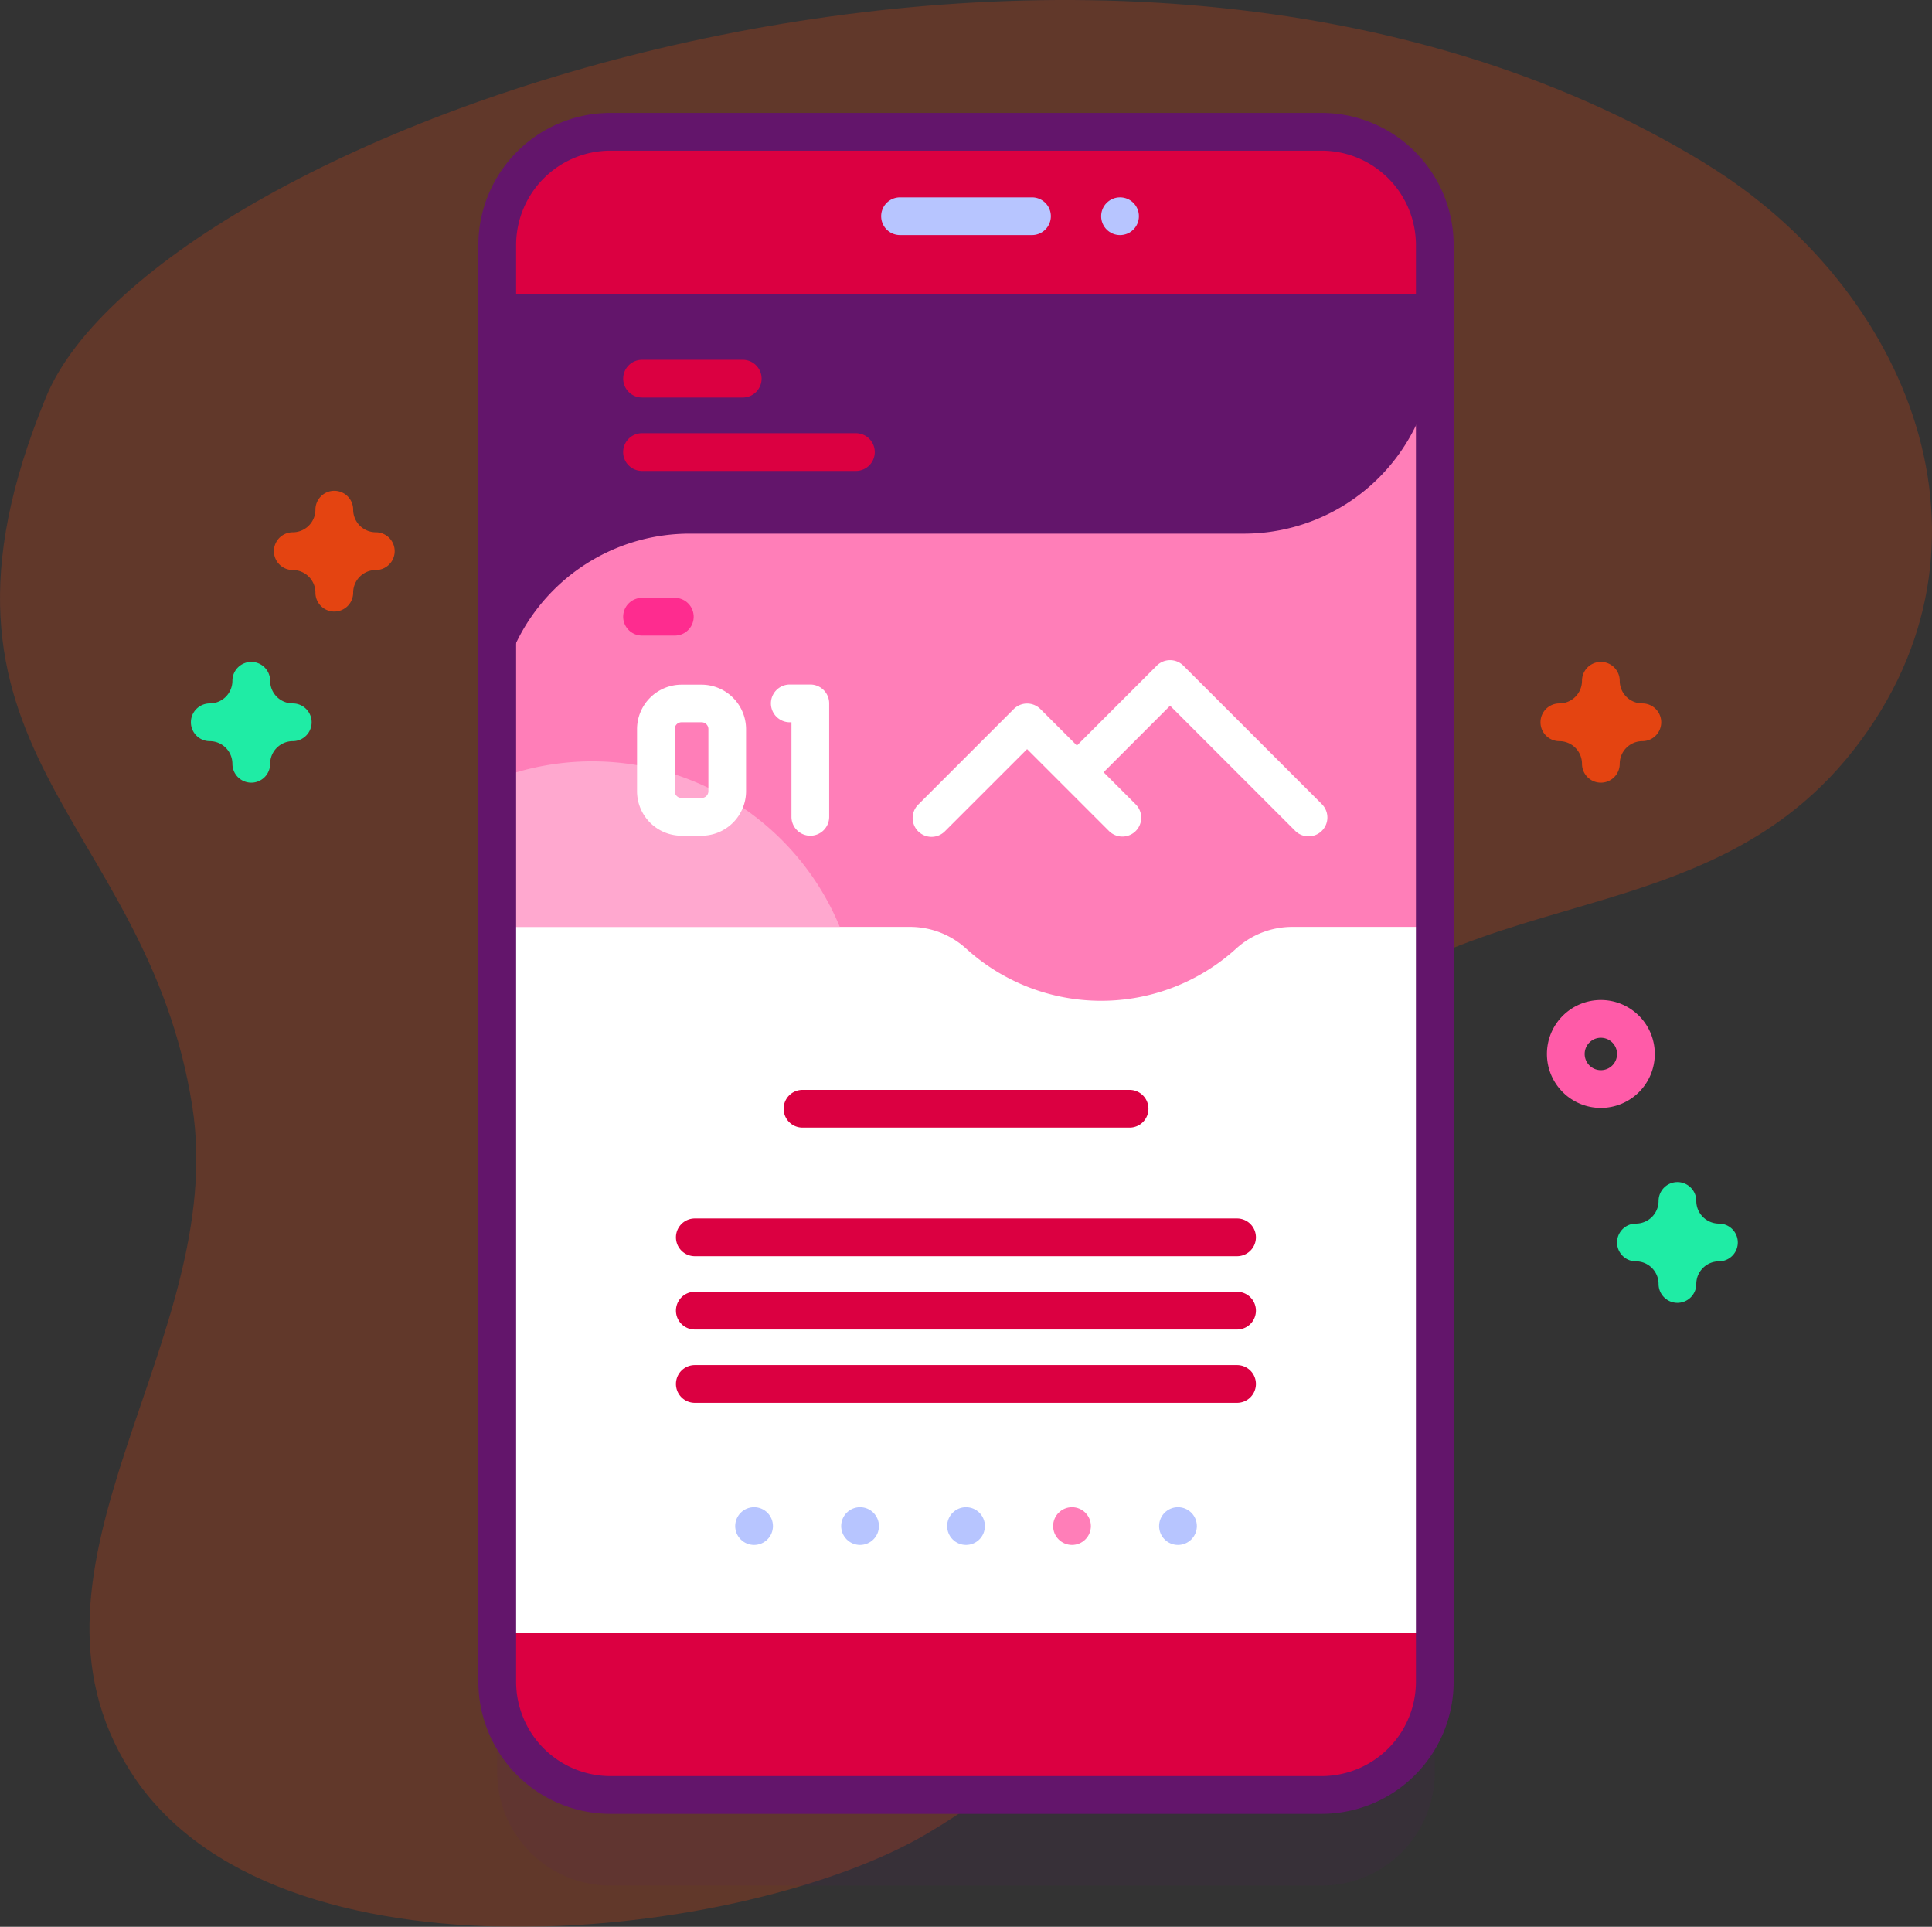 <svg xmlns="http://www.w3.org/2000/svg" width="134.683" height="134.291" viewBox="0 0 134.683 134.291"><rect x="0" y="0" width="134.683" height="134.291" fill="#333333" stroke="none"/><g id="Groupe_173" data-name="Groupe 173" transform="translate(-1240.532 74.961)"><g id="Groupe_159" data-name="Groupe 159" transform="translate(1240.532 -74.961)" opacity="0.26"><path id="Trac&#xE9;_322" data-name="Trac&#xE9; 322" d="M1359.379-63.593c-42.235-25.745-107.985-2.265-115.636,16.3-10.235,24.831,6.991,29.075,10.191,49.421,2.568,16.325-13.464,31.959-4.312,46.371,9.965,15.694,43,11.753,55.556,4.326,22.984-13.6,11.392-29.465,22.276-49.269,10.366-18.863,30.578-11.213,42.341-26.3,11.18-14.342,3.764-32.2-10.416-40.842Z" transform="translate(-1240.532 74.961)" fill="#e44411"></path></g><g id="Groupe_172" data-name="Groupe 172" transform="translate(1253.84 -67.092)"><g id="Groupe_168" data-name="Groupe 168" transform="translate(20.04 0)"><g id="Groupe_161" data-name="Groupe 161"><path id="Trac&#xE9;_323" data-name="Trac&#xE9; 323" d="M1429.768,99.875h-49.576a7.891,7.891,0,0,1-7.891-7.892V-8.154a7.891,7.891,0,0,1,7.891-7.892h49.576a7.891,7.891,0,0,1,7.891,7.892V91.984A7.891,7.891,0,0,1,1429.768,99.875Z" transform="translate(-1370.986 23.675)" fill="#63156b" opacity="0.1" style="mix-blend-mode: normal;isolation: isolate"></path><path id="Trac&#xE9;_324" data-name="Trac&#xE9; 324" d="M1429.768,75.875h-49.576a7.891,7.891,0,0,1-7.891-7.892V-32.154a7.891,7.891,0,0,1,7.891-7.892h49.576a7.891,7.891,0,0,1,7.891,7.892V67.984A7.891,7.891,0,0,1,1429.768,75.875Z" transform="translate(-1370.986 41.361)" fill="#db0041"></path><path id="Trac&#xE9;_325" data-name="Trac&#xE9; 325" d="M1372.3,2.863h65.358V96.21H1372.3Z" transform="translate(-1370.987 9.74)" fill="#fff"></path><path id="Trac&#xE9;_326" data-name="Trac&#xE9; 326" d="M1437.661,2.863v44.13h-9.891a5.812,5.812,0,0,0-3.927,1.486,13.994,13.994,0,0,1-18.882,0,5.81,5.81,0,0,0-3.925-1.486H1372.3V2.863Z" transform="translate(-1370.987 9.74)" fill="#ff7eb8"></path><path id="Trac&#xE9;_327" data-name="Trac&#xE9; 327" d="M1396.186,138.3H1372.3V127.976a18.681,18.681,0,0,1,23.883,10.325Z" transform="translate(-1370.987 -81.568)" fill="#ffa8cf"></path><path id="Trac&#xE9;_328" data-name="Trac&#xE9; 328" d="M1437.661,6.278V2.863H1372.3V33a13.415,13.415,0,0,1,13.416-13.416h38.633A13.309,13.309,0,0,0,1437.661,6.278Z" transform="translate(-1370.987 9.74)" fill="#63156b"></path><path id="Trac&#xE9;_329" data-name="Trac&#xE9; 329" d="M1426.083,73.506h-49.576A9.217,9.217,0,0,1,1367.3,64.3V-35.839a9.217,9.217,0,0,1,9.207-9.207h49.576a9.217,9.217,0,0,1,9.207,9.207V64.3A9.217,9.217,0,0,1,1426.083,73.506ZM1376.508-42.415a6.584,6.584,0,0,0-6.576,6.576V64.3a6.584,6.584,0,0,0,6.576,6.576h49.576a6.584,6.584,0,0,0,6.576-6.576V-35.839a6.584,6.584,0,0,0-6.576-6.576Z" transform="translate(-1367.301 45.046)" fill="#63156b"></path><g id="Groupe_160" data-name="Groupe 160" transform="translate(28.081 5.884)"><path id="Trac&#xE9;_330" data-name="Trac&#xE9; 330" d="M1484.563-20.045h-9.2a1.315,1.315,0,0,1-1.315-1.315,1.315,1.315,0,0,1,1.315-1.315h9.2a1.315,1.315,0,0,1,1.315,1.315A1.315,1.315,0,0,1,1484.563-20.045Z" transform="translate(-1474.05 22.676)" fill="#b7c5ff"></path></g><circle id="Ellipse_40" data-name="Ellipse 40" cx="1.316" cy="1.316" r="1.316" transform="translate(43.415 5.884)" fill="#b7c5ff"></circle></g><path id="Trac&#xE9;_331" data-name="Trac&#xE9; 331" d="M1510.919,109.986l-9.652-9.651a1.315,1.315,0,0,0-1.86,0l-5.566,5.567-2.543-2.543a1.315,1.315,0,0,0-1.86,0l-6.661,6.662a1.315,1.315,0,1,0,1.86,1.86l5.732-5.731,5.711,5.711a1.315,1.315,0,0,0,1.86-1.86l-2.239-2.239,4.636-4.637,8.721,8.721a1.315,1.315,0,0,0,1.86-1.86Z" transform="translate(-1452.117 -61.808)" fill="#fff"></path><g id="Groupe_165" data-name="Groupe 165" transform="translate(10.095 17.207)"><g id="Groupe_163" data-name="Groupe 163" transform="translate(0 0)"><path id="Trac&#xE9;_332" data-name="Trac&#xE9; 332" d="M1458.8,247.879h-37.8a1.315,1.315,0,0,0,0,2.631h37.8a1.315,1.315,0,1,0,0-2.631Z" transform="translate(-1416.006 -188.032)" fill="#db0041"></path><path id="Trac&#xE9;_333" data-name="Trac&#xE9; 333" d="M1472.31,213.81h-22.8a1.315,1.315,0,1,0,0,2.631h22.8a1.315,1.315,0,1,0,0-2.631Z" transform="translate(-1437.009 -162.925)" fill="#db0041"></path><g id="Groupe_162" data-name="Groupe 162"><path id="Trac&#xE9;_334" data-name="Trac&#xE9; 334" d="M1414.011,20.368h-7.018a1.315,1.315,0,1,0,0,2.631h7.018a1.315,1.315,0,1,0,0-2.631Z" transform="translate(-1405.677 -20.368)" fill="#db0041"></path><path id="Trac&#xE9;_335" data-name="Trac&#xE9; 335" d="M1409.276,83.438h-2.284a1.315,1.315,0,1,0,0,2.631h2.284a1.315,1.315,0,0,0,0-2.631Z" transform="translate(-1405.677 -66.847)" fill="#fe2c8f"></path><path id="Trac&#xE9;_336" data-name="Trac&#xE9; 336" d="M1421.9,39.8h-14.91a1.315,1.315,0,1,0,0,2.631h14.91a1.315,1.315,0,1,0,0-2.631Z" transform="translate(-1405.677 -34.685)" fill="#db0041"></path></g></g><g id="Groupe_164" data-name="Groupe 164" transform="translate(3.687 64.958)"><path id="Trac&#xE9;_337" data-name="Trac&#xE9; 337" d="M1458.8,286.734h-37.8a1.315,1.315,0,0,0,0,2.631h37.8a1.315,1.315,0,1,0,0-2.631Z" transform="translate(-1419.693 -281.623)" fill="#db0041"></path><path id="Trac&#xE9;_338" data-name="Trac&#xE9; 338" d="M1458.8,267.306h-37.8a1.315,1.315,0,0,0,0,2.631h37.8a1.315,1.315,0,1,0,0-2.631Z" transform="translate(-1419.693 -267.306)" fill="#db0041"></path></g></g><g id="Groupe_167" data-name="Groupe 167" transform="translate(17.904 97.178)"><g id="Groupe_166" data-name="Groupe 166"><circle id="Ellipse_41" data-name="Ellipse 41" cx="1.316" cy="1.316" r="1.316" transform="translate(0 0)" fill="#b7c5ff"></circle><circle id="Ellipse_42" data-name="Ellipse 42" cx="1.316" cy="1.316" r="1.316" transform="translate(7.388 0)" fill="#b7c5ff"></circle><circle id="Ellipse_43" data-name="Ellipse 43" cx="1.316" cy="1.316" r="1.316" transform="translate(14.775)" fill="#b7c5ff"></circle></g><circle id="Ellipse_44" data-name="Ellipse 44" cx="1.316" cy="1.316" r="1.316" transform="translate(22.163)" fill="#ff7eb8"></circle><circle id="Ellipse_45" data-name="Ellipse 45" cx="1.316" cy="1.316" r="1.316" transform="translate(29.551)" fill="#b7c5ff"></circle></g></g><g id="Groupe_171" data-name="Groupe 171" transform="translate(31.094 39.841)"><g id="Groupe_169" data-name="Groupe 169"><path id="Trac&#xE9;_339" data-name="Trac&#xE9; 339" d="M1413.833,116.948h-1.4a3.108,3.108,0,0,1-3.1-3.1v-4.329a3.108,3.108,0,0,1,3.1-3.1h1.4a3.108,3.108,0,0,1,3.1,3.1v4.329a3.108,3.108,0,0,1-3.1,3.1Zm-1.4-7.908a.475.475,0,0,0-.474.474v4.329a.475.475,0,0,0,.474.474h1.4a.475.475,0,0,0,.474-.474v-4.329a.475.475,0,0,0-.474-.474Z" transform="translate(-1409.326 -106.41)" fill="#fff"></path></g><g id="Groupe_170" data-name="Groupe 170" transform="translate(9.34)"><path id="Trac&#xE9;_340" data-name="Trac&#xE9; 340" d="M1447.58,116.948a1.315,1.315,0,0,1-1.315-1.315v-6.593h-.117a1.315,1.315,0,0,1,0-2.631h1.432a1.315,1.315,0,0,1,1.315,1.315v7.908A1.315,1.315,0,0,1,1447.58,116.948Z" transform="translate(-1444.833 -106.41)" fill="#fff"></path></g></g><path id="Trac&#xE9;_341" data-name="Trac&#xE9; 341" d="M1654.244,197.52a3.76,3.76,0,1,1,3.76-3.76,3.764,3.764,0,0,1-3.76,3.76Zm0-4.889a1.129,1.129,0,1,0,1.129,1.129A1.13,1.13,0,0,0,1654.244,192.632Z" transform="translate(-1555.953 -128.171)" fill="#ff5ba8"></path><path id="Trac&#xE9;_342" data-name="Trac&#xE9; 342" d="M1673.277,246.655a1.315,1.315,0,0,1-1.315-1.315,1.58,1.58,0,0,0-1.578-1.578,1.315,1.315,0,0,1,0-2.631,1.58,1.58,0,0,0,1.578-1.578,1.315,1.315,0,1,1,2.63,0,1.58,1.58,0,0,0,1.578,1.578,1.315,1.315,0,0,1,0,2.631,1.58,1.58,0,0,0-1.578,1.578A1.315,1.315,0,0,1,1673.277,246.655Z" transform="translate(-1569.648 -163.719)" fill="#1feca5"></path><path id="Trac&#xE9;_343" data-name="Trac&#xE9; 343" d="M1317.329,63.5a1.315,1.315,0,0,1-1.315-1.315,1.58,1.58,0,0,0-1.578-1.578,1.315,1.315,0,0,1,0-2.631,1.58,1.58,0,0,0,1.578-1.578,1.315,1.315,0,0,1,2.631,0,1.58,1.58,0,0,0,1.578,1.578,1.315,1.315,0,0,1,0,2.631,1.58,1.58,0,0,0-1.578,1.578A1.315,1.315,0,0,1,1317.329,63.5Z" transform="translate(-1307.333 -28.747)" fill="#e44411"></path><path id="Trac&#xE9;_344" data-name="Trac&#xE9; 344" d="M1652.985,108.829a1.315,1.315,0,0,1-1.315-1.315,1.58,1.58,0,0,0-1.578-1.578,1.315,1.315,0,0,1,0-2.631,1.58,1.58,0,0,0,1.578-1.578,1.315,1.315,0,1,1,2.63,0,1.58,1.58,0,0,0,1.578,1.578,1.315,1.315,0,1,1,0,2.631,1.58,1.58,0,0,0-1.578,1.578A1.315,1.315,0,0,1,1652.985,108.829Z" transform="translate(-1554.694 -62.148)" fill="#e44411"></path><path id="Trac&#xE9;_345" data-name="Trac&#xE9; 345" d="M1295.329,108.829a1.315,1.315,0,0,1-1.315-1.315,1.58,1.58,0,0,0-1.578-1.578,1.315,1.315,0,1,1,0-2.631,1.58,1.58,0,0,0,1.578-1.578,1.315,1.315,0,1,1,2.63,0,1.58,1.58,0,0,0,1.578,1.578,1.315,1.315,0,0,1,0,2.631,1.58,1.58,0,0,0-1.578,1.578A1.315,1.315,0,0,1,1295.329,108.829Z" transform="translate(-1291.12 -62.148)" fill="#1feca5"></path></g></g></svg>